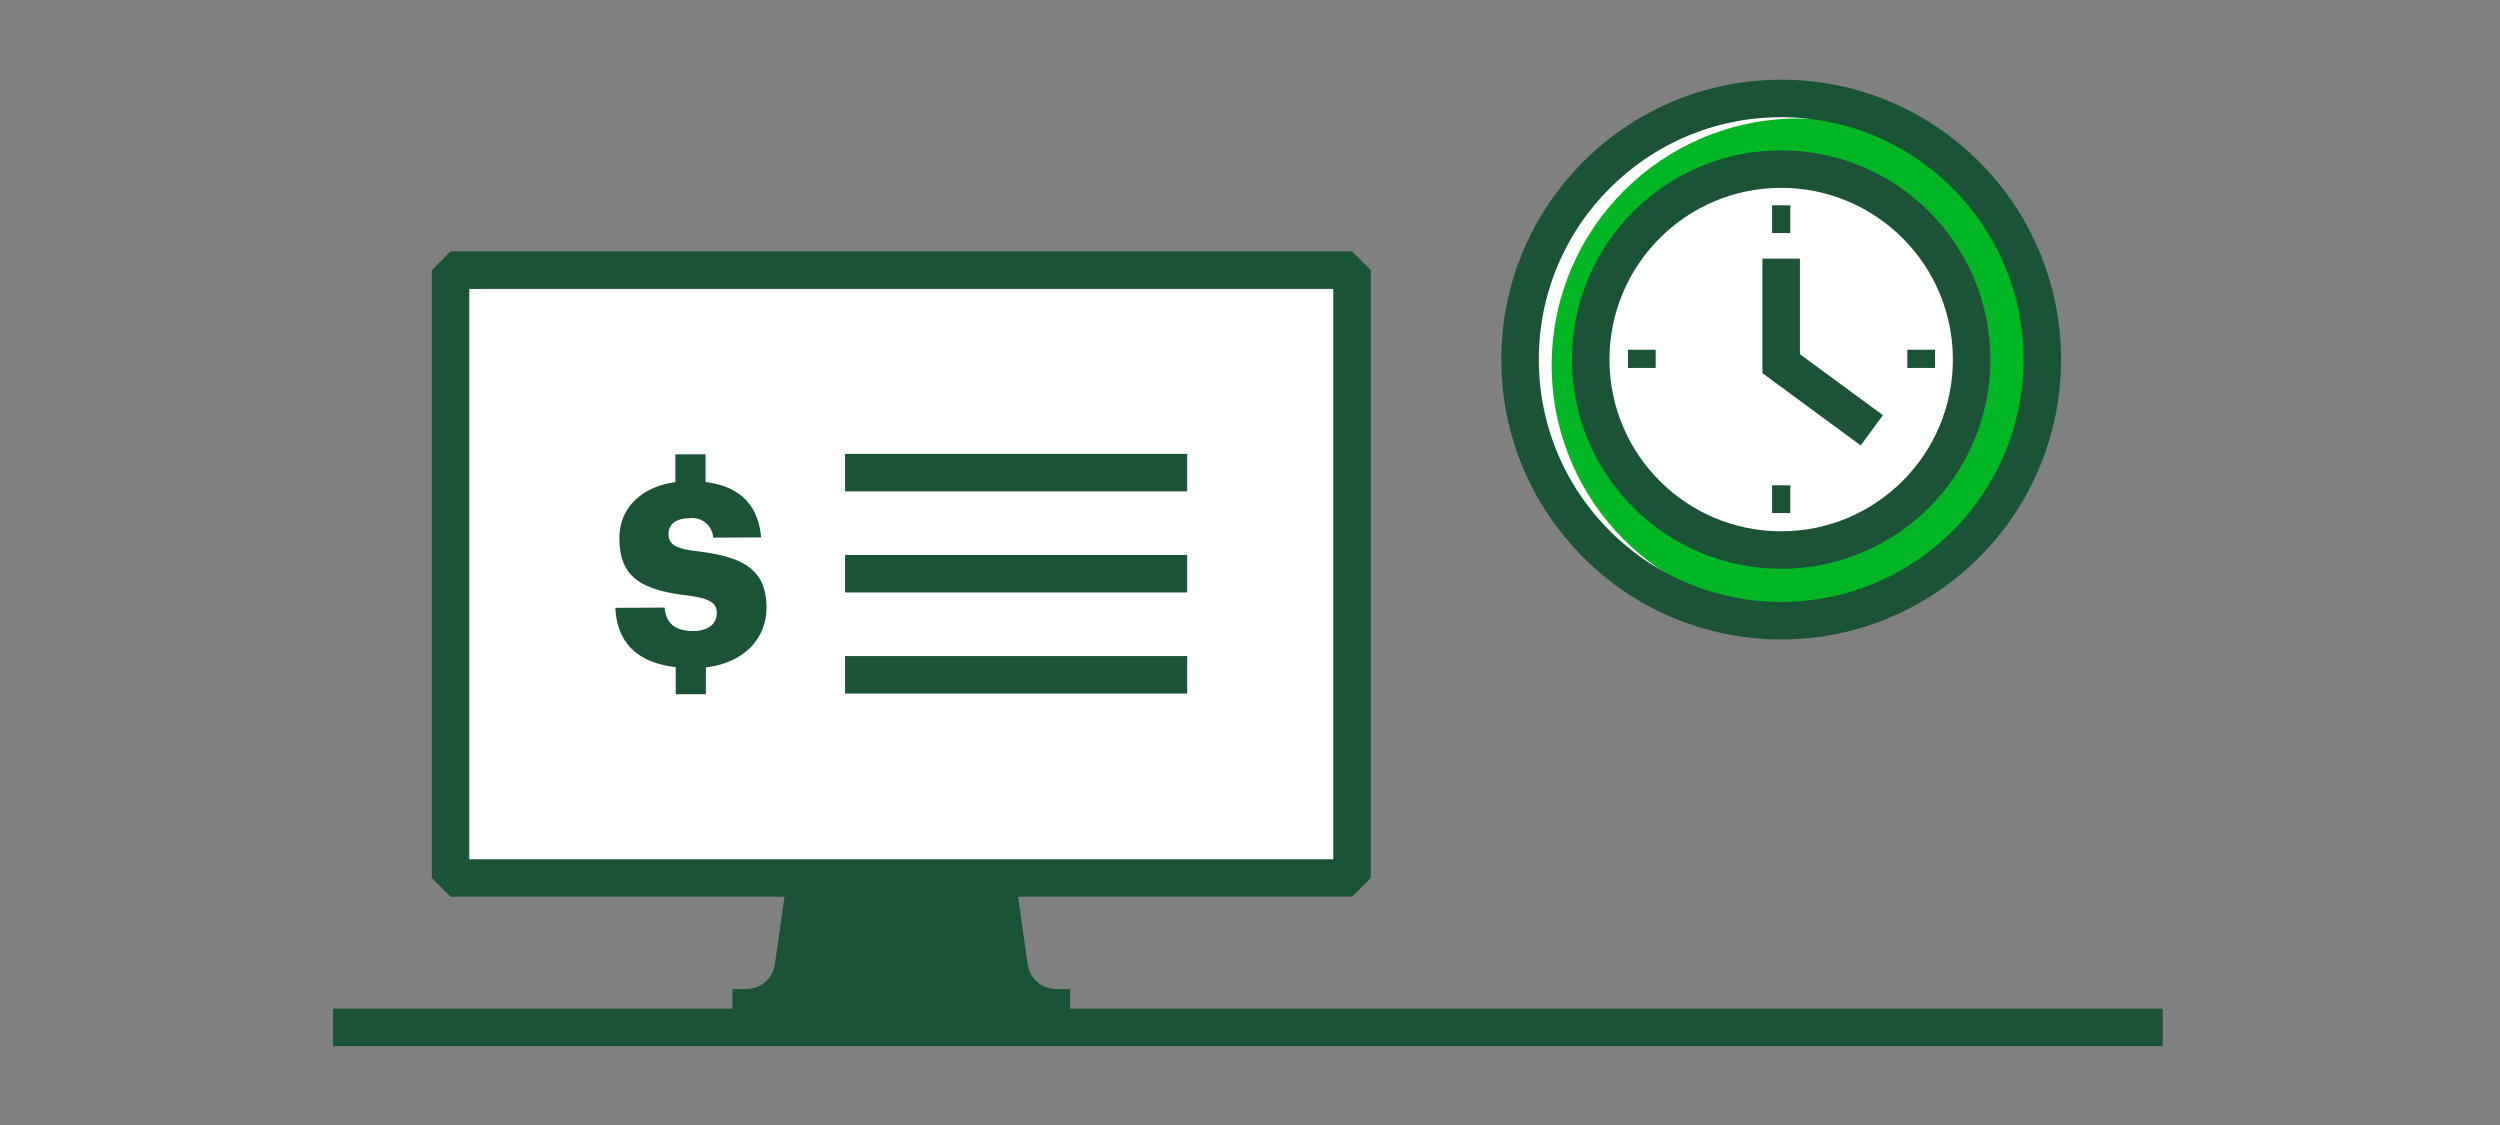 <svg id="LINE_ART_STROKE" data-name="LINE ART / STROKE" xmlns="http://www.w3.org/2000/svg" viewBox="0 0 200 90">
  <rect x="0" y="0" width="200" height="90" fill="#808080" stroke="none"/>
  <line x1="26.634" y1="82.189" x2="173.023" y2="82.189" style="fill: none;stroke: #1a5336;stroke-miterlimit: 10;stroke-width: 3px"/>
  <g>
    <g>
      <circle cx="142.494" cy="28.708" r="19.74" style="fill: #fff"/>
      <circle cx="143.874" cy="29.219" r="19.74" style="fill: #00b624"/>
      <circle cx="142.494" cy="28.765" r="15.237" style="fill: #fff;stroke: #1a5336;stroke-miterlimit: 10;stroke-width: 3px"/>
      <polyline points="142.494 20.692 142.494 29.094 149.746 34.424" style="fill: none;stroke: #1a5336;stroke-miterlimit: 10;stroke-width: 3px"/>
      <g>
        <rect x="141.767" y="16.425" width="1.456" height="2.218" style="fill: #1a5336"/>
        <rect x="141.767" y="38.825" width="1.456" height="2.218" style="fill: #1a5336"/>
      </g>
      <g>
        <rect x="152.967" y="27.599" width="1.456" height="2.218" transform="translate(182.403 -124.987) rotate(90)" style="fill: #1a5336"/>
        <rect x="130.616" y="27.599" width="1.456" height="2.218" transform="translate(160.052 -102.636) rotate(90)" style="fill: #1a5336"/>
      </g>
      <circle cx="142.494" cy="28.765" r="20.889" style="fill: none;stroke: #1a5336;stroke-miterlimit: 10;stroke-width: 3px"/>
    </g>
    <g>
      <rect x="36.393" y="21.629" width="72.119" height="48.624" style="fill: #fff"/>
      <rect x="36.043" y="21.617" width="72.119" height="48.624" style="fill: none;stroke: #1a5336;stroke-linecap: round;stroke-linejoin: bevel;stroke-width: 3px"/>
      <path d="M82.216,77.152l-.865-6.053H62.853l-.865,6.053a2.293,2.293,0,0,1-2.27,1.969h-1.123v2.125H85.61V79.121h-1.123A2.293,2.293,0,0,1,82.216,77.152Z" style="fill: #1a5336"/>
      <g>
        <line x1="67.606" y1="37.809" x2="94.973" y2="37.809" style="fill: none;stroke: #1a5336;stroke-miterlimit: 10;stroke-width: 3px"/>
        <line x1="67.606" y1="45.897" x2="94.973" y2="45.897" style="fill: none;stroke: #1a5336;stroke-miterlimit: 10;stroke-width: 3px"/>
        <line x1="67.606" y1="53.986" x2="94.973" y2="53.986" style="fill: none;stroke: #1a5336;stroke-miterlimit: 10;stroke-width: 3px"/>
        <g>
          <path d="M49.232,48.625l3.935-.018c.105,1.034.596,1.883,2.321,1.875,1.196-.006,1.863-.597,1.859-1.448-.004-.792-.553-1.154-2.298-1.389-3.876-.448-5.484-1.556-5.498-4.578-.012-2.637,2.128-4.554,5.597-4.57,3.488-.016,5.462,1.435,5.74,4.496l-3.834.018a1.671,1.671,0,0,0-1.913-1.552c-1.095.005-1.661.515-1.658,1.244.004.811.452,1.174,2.258,1.39,3.471.43,5.564,1.292,5.579,4.497.012,2.656-2.088,4.836-5.819,4.854-4.056.019-6.134-1.675-6.27-4.818" style="fill: #1a5336"/>
          <rect x="54.03" y="36.346" width="2.414" height="3.581" style="fill: #1a5336"/>
          <rect x="54.057" y="51.956" width="2.414" height="3.581" style="fill: #1a5336"/>
        </g>
      </g>
    </g>
  </g>
</svg>
